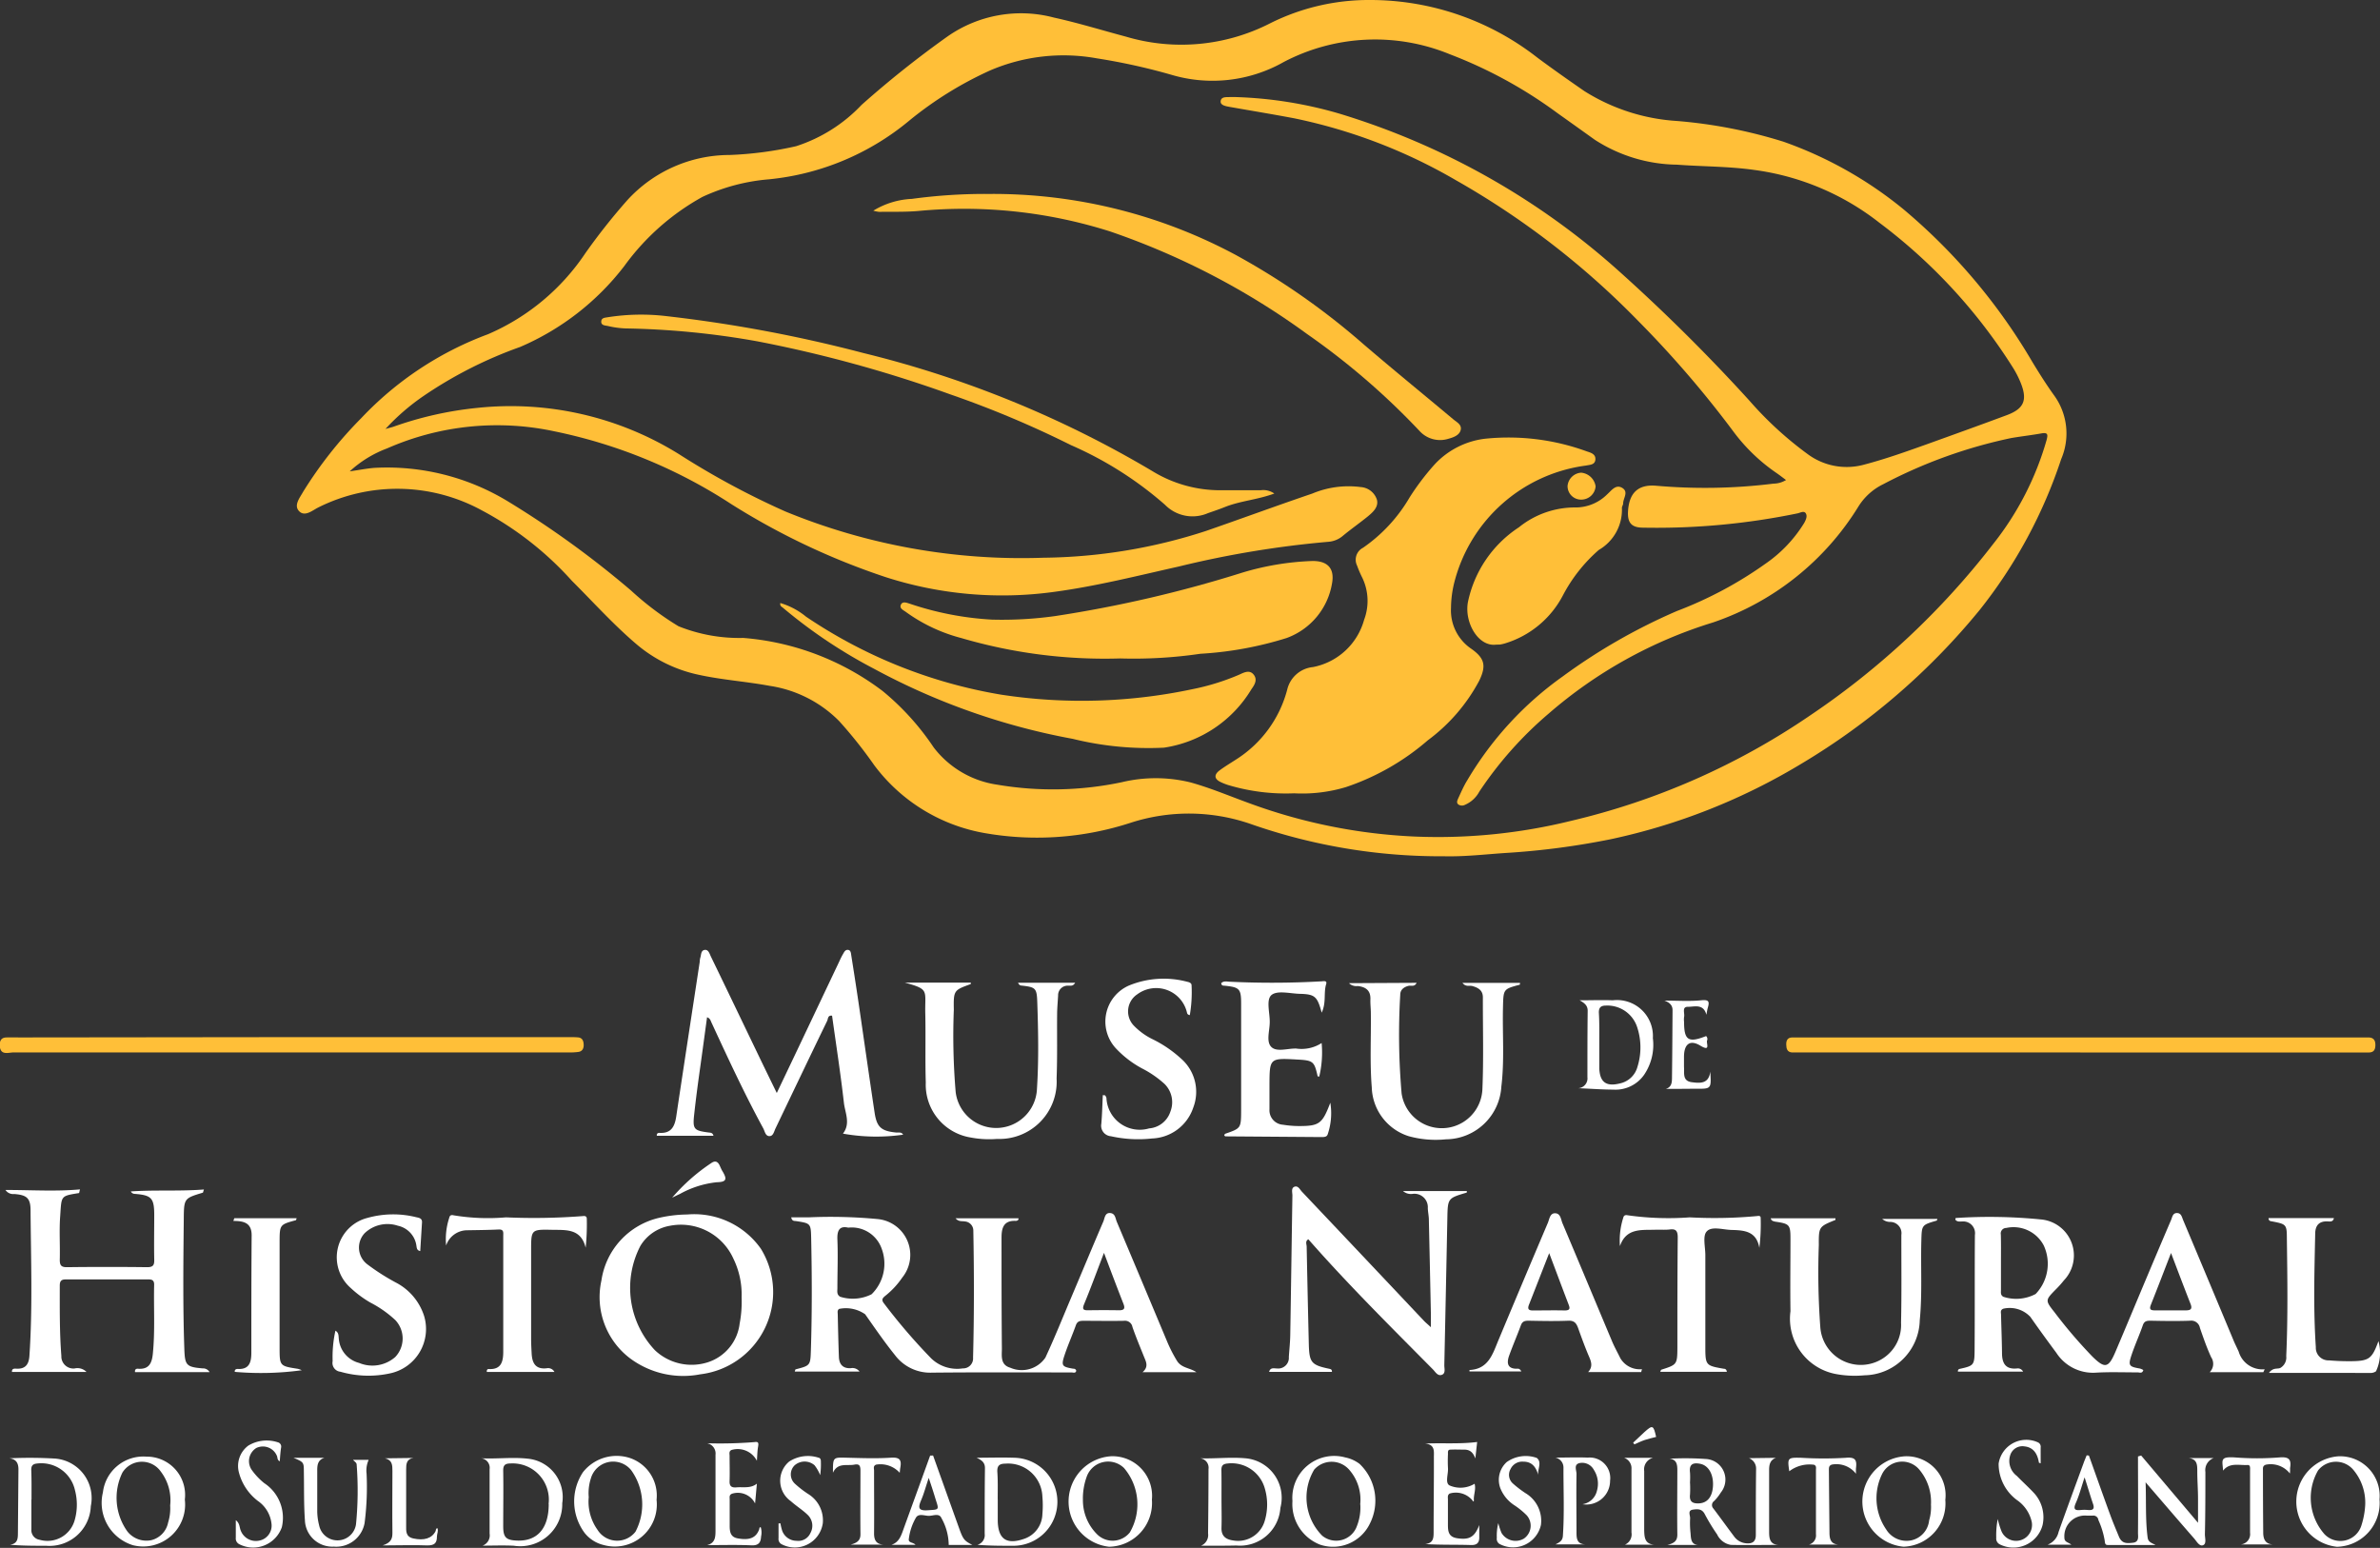 <svg xmlns="http://www.w3.org/2000/svg" width="54.069" height="35.163" viewBox="0 0 54.069 35.163">
  <rect x="0" y="0" width="54.069" height="35.163" fill="#333333" stroke="none"/>
  <g id="Grupo_392" data-name="Grupo 392" transform="translate(-130 19.991)">
    <g id="Grupo_396" data-name="Grupo 396" transform="translate(130 -19.991)">
      <g id="Grupo_395" data-name="Grupo 395" transform="translate(0 0)">
        <g id="Grupo_392-2" data-name="Grupo 392">
          <path id="Caminho_207" data-name="Caminho 207" d="M49.023,19.452a13.029,13.029,0,0,1-4.392-.736,4.289,4.289,0,0,0-2.712-.027,6.868,6.868,0,0,1-3.308.239,3.986,3.986,0,0,1-2.526-1.547,10.267,10.267,0,0,0-.795-1,2.806,2.806,0,0,0-1.577-.8c-.538-.1-1.085-.135-1.62-.253a3.206,3.206,0,0,1-1.415-.7c-.521-.444-.977-.953-1.461-1.435a7.423,7.423,0,0,0-2.047-1.6,4.009,4.009,0,0,0-3.721-.061c-.131.068-.3.214-.428.08s.018-.306.094-.444A9.4,9.4,0,0,1,24.432,9.5a7.575,7.575,0,0,1,2.88-1.907,5.073,5.073,0,0,0,2.215-1.845,14.092,14.092,0,0,1,.95-1.2A3.147,3.147,0,0,1,32.8,3.521a8.2,8.2,0,0,0,1.513-.2,3.538,3.538,0,0,0,1.486-.938A22.993,22.993,0,0,1,37.748.831,2.914,2.914,0,0,1,40.172.4C40.72.52,41.258.687,41.8.831a4.427,4.427,0,0,0,3.278-.3A5.006,5.006,0,0,1,47.357,0a6.165,6.165,0,0,1,3.8,1.313c.349.259.705.509,1.062.756a4.461,4.461,0,0,0,2.1.679,11.141,11.141,0,0,1,2.421.47,9.045,9.045,0,0,1,2.729,1.536,13.278,13.278,0,0,1,2.93,3.472c.156.256.315.51.491.754a1.474,1.474,0,0,1,.162,1.45A11.083,11.083,0,0,1,61.2,13.857a15.453,15.453,0,0,1-4.052,3.494,14.042,14.042,0,0,1-4.33,1.714,17.387,17.387,0,0,1-2.383.312C49.966,19.408,49.5,19.464,49.023,19.452ZM24.171,10.708c.219-.032.387-.065.556-.079a5.289,5.289,0,0,1,3.051.769,21.627,21.627,0,0,1,2.784,2.017,6.772,6.772,0,0,0,1.077.811,3.7,3.7,0,0,0,1.472.266A6.03,6.03,0,0,1,36.28,15.7a5.892,5.892,0,0,1,1.158,1.28,2.214,2.214,0,0,0,1.438.845,7.563,7.563,0,0,0,2.838-.056,3.308,3.308,0,0,1,1.561.006c.456.127.891.312,1.335.473a12.458,12.458,0,0,0,3.754.756,12.62,12.62,0,0,0,3.547-.355,16.185,16.185,0,0,0,5.443-2.4,17.8,17.8,0,0,0,4.153-3.891,6.787,6.787,0,0,0,1.214-2.363c.029-.113.036-.176-.114-.15-.229.041-.46.067-.689.106A11.161,11.161,0,0,0,59.009,11a1.366,1.366,0,0,0-.559.5,6.233,6.233,0,0,1-3.309,2.641,10.3,10.3,0,0,0-3.731,2.069,8.522,8.522,0,0,0-1.577,1.774.669.669,0,0,1-.327.3.146.146,0,0,1-.15-.009c-.052-.045-.017-.1,0-.143.063-.136.122-.274.2-.4a7.69,7.69,0,0,1,2.177-2.369,13.244,13.244,0,0,1,2.591-1.483A8.937,8.937,0,0,0,56.343,12.8a3.077,3.077,0,0,0,.874-.925c.036-.068.073-.148.033-.213s-.123-.014-.186,0a15.84,15.84,0,0,1-3.508.325c-.266,0-.361-.111-.344-.378.026-.41.228-.607.631-.575a12.659,12.659,0,0,0,2.673-.047.555.555,0,0,0,.285-.082c-.083-.062-.147-.112-.214-.158a4.112,4.112,0,0,1-.958-.912,23.7,23.7,0,0,0-2.183-2.541,18.585,18.585,0,0,0-4.155-3.206,12.184,12.184,0,0,0-3.661-1.4c-.485-.092-.973-.172-1.46-.258-.09-.016-.219-.036-.213-.126.008-.12.144-.093.237-.1.022,0,.045,0,.067,0a9.381,9.381,0,0,1,2.412.383,16.813,16.813,0,0,1,6.335,3.575A40.907,40.907,0,0,1,55.968,9.1a8.077,8.077,0,0,0,1.322,1.214,1.488,1.488,0,0,0,1.259.248c.5-.13.975-.3,1.454-.471.606-.218,1.213-.436,1.816-.661.384-.143.468-.337.32-.717a2.222,2.222,0,0,0-.17-.341A12.3,12.3,0,0,0,58.922,5.06a5.854,5.854,0,0,0-2.847-1.2c-.582-.082-1.167-.075-1.749-.119a3.517,3.517,0,0,1-1.868-.565c-.28-.2-.559-.4-.841-.6a10.309,10.309,0,0,0-2.458-1.345,4.466,4.466,0,0,0-3.766.176,3.284,3.284,0,0,1-2.562.29,13.959,13.959,0,0,0-1.689-.372A4.236,4.236,0,0,0,38.72,1.6a8.294,8.294,0,0,0-1.831,1.135A5.885,5.885,0,0,1,33.7,4.073a4.447,4.447,0,0,0-1.516.4,5.432,5.432,0,0,0-1.773,1.568,5.926,5.926,0,0,1-2.371,1.842,9.577,9.577,0,0,0-2.182,1.106,5.034,5.034,0,0,0-.875.756c.1-.029.146-.038.187-.053a8.075,8.075,0,0,1,1.9-.426,7.24,7.24,0,0,1,4.584,1.053,18.2,18.2,0,0,0,2.413,1.3,14.116,14.116,0,0,0,5.866,1.051,12.279,12.279,0,0,0,3.69-.608c.807-.28,1.609-.575,2.417-.85a2.13,2.13,0,0,1,1.1-.147.414.414,0,0,1,.367.288c.041.163-.087.278-.2.373-.185.151-.383.289-.568.442a.575.575,0,0,1-.345.141,22.541,22.541,0,0,0-3.389.561c-.935.209-1.865.445-2.818.574a8.643,8.643,0,0,1-3.843-.334,16.045,16.045,0,0,1-3.508-1.66A11.617,11.617,0,0,0,28.828,9.8a6.207,6.207,0,0,0-3.809.387A2.584,2.584,0,0,0,24.171,10.708Z" transform="translate(-16.226 0)" fill="#ffbf38" fill-rule="evenodd"/>
          <path id="Caminho_208" data-name="Caminho 208" d="M144.966,80.638h-6.374c-.06,0-.12,0-.18,0-.108-.01-.125-.086-.128-.177s.027-.162.134-.164.24,0,.36,0h12.5c.082,0,.166,0,.248,0,.116.008.146.082.142.187s-.048.154-.149.155h-6.554Z" transform="translate(-97.704 -56.729)" fill="#ffbf38" fill-rule="evenodd"/>
          <path id="Caminho_209" data-name="Caminho 209" d="M6.636,80.289h6.3a1.93,1.93,0,0,1,.2.006c.093.01.12.078.124.161s-.026.153-.114.168a1.269,1.269,0,0,1-.224.012q-6.3,0-12.609,0c-.121,0-.31.082-.319-.162,0-.107.035-.175.151-.178s.21,0,.315,0Z" transform="translate(0 -56.728)" fill="#ffbf38" fill-rule="evenodd"/>
        </g>
        <g id="Grupo_394" data-name="Grupo 394" transform="translate(0.125 21.577)">
          <path id="Caminho_210" data-name="Caminho 210" d="M52.034,90.743a4.3,4.3,0,0,1,.887-.785c.09-.064.151-.037.194.057.022.047.043.1.07.14.092.159.094.233-.135.237a2.2,2.2,0,0,0-.843.268C52.148,90.686,52.092,90.715,52.034,90.743Z" transform="translate(-36.889 -85.112)" fill="#fff" fill-rule="evenodd"/>
          <g id="Grupo_393" data-name="Grupo 393">
            <path id="Caminho_211" data-name="Caminho 211" d="M70.46,97.533H69.235c.148-.126.077-.242.031-.358-.089-.222-.182-.443-.26-.669a.171.171,0,0,0-.19-.141c-.308.006-.615,0-.923,0-.082,0-.139.01-.172.1-.08.225-.178.443-.254.67-.084.252-.065.274.192.318.028,0,.06.006.07.048-.014.062-.07.037-.107.037-1.058,0-2.117-.006-3.175.005a1,1,0,0,1-.837-.4c-.242-.3-.456-.613-.676-.926a.764.764,0,0,0-.592-.122c-.046.032-.032.08-.031.122.007.322.014.645.026.968.007.167.087.265.269.257a.2.2,0,0,1,.2.076H61.334c.009-.026.012-.048.02-.05.336-.087.336-.087.347-.446.027-.848.024-1.7.006-2.544-.007-.328-.018-.327-.341-.378-.039-.006-.094.008-.112-.085.135,0,.264,0,.393,0a11.337,11.337,0,0,1,1.572.039.818.818,0,0,1,.559,1.327,1.874,1.874,0,0,1-.381.412c-.064.052-.106.092-.033.18a13.247,13.247,0,0,0,1.069,1.245.848.848,0,0,0,.72.228.225.225,0,0,0,.232-.244c.025-.961.024-1.922.006-2.882a.208.208,0,0,0-.193-.212c-.063-.013-.137.013-.211-.072h1.429c.009.039-.026.06-.064.059-.273-.011-.32.162-.32.38,0,.841,0,1.681.008,2.522,0,.16-.04.367.188.433a.651.651,0,0,0,.8-.228c.205-.44.386-.891.575-1.338.248-.585.491-1.171.742-1.755.032-.075.034-.2.153-.192s.12.121.153.2q.58,1.373,1.155,2.748a3.211,3.211,0,0,0,.206.4C70.115,97.442,70.308,97.429,70.46,97.533ZM62.55,94.249c-.192-.044-.256.052-.247.27.015.366,0,.734,0,1.1,0,.071-.021.151.064.2a.949.949,0,0,0,.713-.057.973.973,0,0,0,.229-1.035A.721.721,0,0,0,62.55,94.249Zm5.809.573c-.162.422-.3.8-.452,1.167-.049.121-.012.139.1.137q.347-.006.694,0c.121,0,.141-.042.1-.148C68.657,95.613,68.52,95.246,68.359,94.821Z" transform="translate(-43.404 -87.937)" fill="#fff" fill-rule="evenodd"/>
            <path id="Caminho_212" data-name="Caminho 212" d="M158.37,97.527h-1.218a.267.267,0,0,0,.033-.338c-.1-.217-.178-.443-.256-.668a.2.2,0,0,0-.224-.163c-.3.011-.6.006-.9,0-.08,0-.139.007-.172.1-.078.225-.178.443-.254.669-.085.251-.065.274.188.318a.311.311,0,0,1,.076.034c-.024.087-.087.052-.13.053-.315,0-.631-.012-.945.006a.992.992,0,0,1-.9-.449c-.2-.27-.4-.544-.592-.819a.645.645,0,0,0-.613-.185c-.073.029-.054.083-.052.131.006.292.019.584.022.877,0,.235.083.377.345.349a.135.135,0,0,1,.134.072h-1.48a.05.05,0,0,1,.042-.062c.313-.07.333-.082.336-.408.007-.878,0-1.756.007-2.633a.267.267,0,0,0-.277-.308c-.057,0-.122.017-.167-.04,0-.013.006-.038.009-.038a11.8,11.8,0,0,1,1.93.032.821.821,0,0,1,.525,1.387,2.249,2.249,0,0,1-.179.2c-.244.249-.247.251-.034.52a10.962,10.962,0,0,0,.861,1.007c.286.282.367.263.525-.107.246-.578.486-1.157.73-1.736q.265-.63.534-1.259c.028-.064.035-.157.133-.157s.112.091.139.156q.569,1.353,1.134,2.707c.04.1.087.19.13.286a.561.561,0,0,0,.59.4Zm-5.961-2.5c0,.21,0,.42,0,.631,0,.057-.015.117.055.157a.943.943,0,0,0,.733-.064.992.992,0,0,0,.185-1.1.774.774,0,0,0-.853-.4.125.125,0,0,0-.123.149C152.412,94.6,152.409,94.814,152.409,95.024Zm3.863-.206c-.166.429-.308.8-.457,1.174-.045.112,0,.129.1.128.232,0,.462,0,.694,0,.112,0,.151-.033.107-.146C156.572,95.61,156.434,95.245,156.272,94.818Z" transform="translate(-107.076 -87.932)" fill="#fff" fill-rule="evenodd"/>
            <path id="Caminho_213" data-name="Caminho 213" d="M51.986,75.059c-.051.374-.1.742-.152,1.111s-.1.727-.14,1.093c-.038.34-.009.371.326.414.042.006.092,0,.112.075H50.846c-.012-.048.025-.069.061-.066.266.015.345-.146.379-.373.175-1.17.355-2.339.533-3.508a.505.505,0,0,1,.011-.089c.025-.068.011-.172.1-.186s.113.089.143.15c.372.767.739,1.534,1.108,2.3.122.254.246.508.389.8.194-.407.373-.781.551-1.157l.854-1.8c.032-.068.062-.136.1-.2.025-.043.049-.1.113-.094s.067.077.074.125q.085.532.164,1.065c.123.837.241,1.675.367,2.512.05.328.152.413.487.447.055.006.122-.019.16.049a4.281,4.281,0,0,1-1.367-.024c.179-.229.048-.473.022-.7-.075-.661-.177-1.319-.269-1.979-.1-.014-.09.073-.11.115-.395.814-.784,1.63-1.175,2.446-.032.066-.049.166-.126.174-.1.01-.114-.1-.15-.172-.426-.782-.8-1.589-1.175-2.4C52.067,75.142,52.062,75.087,51.986,75.059Z" transform="translate(-36.048 -73.527)" fill="#fff" fill-rule="evenodd"/>
            <path id="Caminho_214" data-name="Caminho 214" d="M5.062,96.223H3.369c-.01-.063.027-.08.064-.077.247.019.318-.118.34-.338.053-.525.017-1.049.03-1.574,0-.089-.04-.117-.123-.117q-.946,0-1.891,0c-.1,0-.129.044-.13.137,0,.532-.006,1.065.036,1.6a.274.274,0,0,0,.3.286.287.287,0,0,1,.271.079H.573c-.006-.085.06-.076.107-.074.2.008.276-.1.289-.289.075-1.1.034-2.206.026-3.308,0-.283-.091-.349-.37-.371a.213.213,0,0,1-.2-.092c.594,0,1.138.037,1.693-.013-.015.058-.017.082-.023.083-.426.069-.394.059-.427.528-.024.329,0,.661-.009.99,0,.125.034.168.165.166q.912-.011,1.823,0c.137,0,.161-.052.158-.172-.007-.337,0-.675,0-1.012,0-.391-.065-.452-.45-.482a.1.1,0,0,1-.082-.055c.548-.038,1.1,0,1.661-.044-.02.06-.021.071-.024.072-.422.128-.43.128-.434.59-.01.99-.022,1.981.013,2.971.013.361.047.4.416.431A.17.17,0,0,1,5.062,96.223Z" transform="translate(-0.426 -86.629)" fill="#fff" fill-rule="evenodd"/>
            <path id="Caminho_215" data-name="Caminho 215" d="M99.679,96.05H98.252c.026-.109.117-.078.179-.078a.243.243,0,0,0,.269-.263c.011-.164.029-.328.032-.493.018-1.058.032-2.115.049-3.173,0-.071-.034-.17.048-.2s.123.066.171.116q1.385,1.463,2.766,2.927c.039.042.084.077.161.149,0-.127,0-.212,0-.3q-.022-1.068-.046-2.138c0-.089-.021-.178-.024-.268a.305.305,0,0,0-.348-.323.275.275,0,0,1-.215-.064h1.45c0,.023,0,.035-.008.036-.427.127-.426.127-.435.59q-.033,1.665-.069,3.331c0,.077.035.186-.058.218s-.144-.066-.2-.123c-.96-.97-1.929-1.929-2.831-2.957-.075.044-.04.11-.038.163q.022,1.114.049,2.227c.011.413.06.467.467.553C99.649,95.987,99.682,95.992,99.679,96.05Z" transform="translate(-69.545 -86.461)" fill="#fff" fill-rule="evenodd"/>
            <path id="Caminho_216" data-name="Caminho 216" d="M48.436,94.017a1.852,1.852,0,0,1,1.672.779,1.88,1.88,0,0,1-1.38,2.852,2.021,2.021,0,0,1-1.6-.369,1.744,1.744,0,0,1-.643-1.762,1.715,1.715,0,0,1,1.324-1.427A2.969,2.969,0,0,1,48.436,94.017ZM49.67,95.9a1.857,1.857,0,0,0-.186-.878,1.306,1.306,0,0,0-1.445-.748.975.975,0,0,0-.668.455A2.066,2.066,0,0,0,47.7,97.1a1.212,1.212,0,0,0,1.19.278,1.054,1.054,0,0,0,.735-.88A2.646,2.646,0,0,0,49.67,95.9Z" transform="translate(-32.947 -88.004)" fill="#fff" fill-rule="evenodd"/>
            <path id="Caminho_217" data-name="Caminho 217" d="M105.965,76.076c-.048.1-.127.054-.185.069-.106.027-.186.088-.187.2a15.418,15.418,0,0,0,.031,2.246.923.923,0,0,0,1.835-.092c.03-.7.009-1.4.011-2.093,0-.16-.105-.218-.236-.256-.067-.02-.15.027-.228-.073h1.307c0,.017,0,.041-.007.042-.374.1-.369.1-.379.512-.015.6.036,1.2-.037,1.8a1.271,1.271,0,0,1-1.259,1.2,2.3,2.3,0,0,1-.846-.071,1.2,1.2,0,0,1-.839-1.109c-.046-.562-.014-1.125-.021-1.687,0-.105-.014-.21-.01-.315.007-.2-.107-.28-.288-.3a.244.244,0,0,1-.2-.065Z" transform="translate(-73.907 -75.326)" fill="#fff" fill-rule="evenodd"/>
            <path id="Caminho_218" data-name="Caminho 218" d="M73.915,76.078c-.049.087-.109.063-.157.067a.217.217,0,0,0-.231.223c-.007.134-.02.269-.022.4-.005.5.007.992-.012,1.486a1.3,1.3,0,0,1-1.352,1.372,2.235,2.235,0,0,1-.605-.033,1.214,1.214,0,0,1-1.015-1.247c-.016-.518,0-1.036-.011-1.554-.015-.543.108-.561-.467-.717h1.5a.125.125,0,0,1,0,.033c-.384.14-.393.14-.385.583A15.17,15.17,0,0,0,71.2,78.56a.927.927,0,0,0,1.847-.077c.042-.653.029-1.306.007-1.959-.011-.326-.035-.345-.363-.382-.026,0-.052-.017-.075-.064Z" transform="translate(-49.614 -75.33)" fill="#fff" fill-rule="evenodd"/>
            <path id="Caminho_219" data-name="Caminho 219" d="M137.082,94.3h1.471c0,.023,0,.036,0,.037-.374.153-.381.153-.378.573a17,17,0,0,0,.034,1.866.923.923,0,0,0,1.442.694.9.9,0,0,0,.392-.792c.015-.668.006-1.336.007-2a.256.256,0,0,0-.264-.295.273.273,0,0,1-.171-.068h1.254c-.006.014-.009.037-.017.038-.344.1-.338.1-.348.467-.016.6.023,1.2-.036,1.8a1.278,1.278,0,0,1-1.256,1.247,2.328,2.328,0,0,1-.65-.029,1.278,1.278,0,0,1-1.031-1.426c-.008-.548,0-1.1,0-1.644,0-.324-.021-.344-.352-.392C137.144,94.364,137.1,94.366,137.082,94.3Z" transform="translate(-96.98 -88.201)" fill="#fff" fill-rule="evenodd"/>
            <path id="Caminho_220" data-name="Caminho 220" d="M96.829,76.666c-.1-.371-.153-.419-.5-.428-.217-.006-.5-.081-.635.023s-.041.407-.045.621c0,.192-.087.441.036.563s.371.031.564.036a.839.839,0,0,0,.579-.125,2.352,2.352,0,0,1-.054.761c-.013,0-.037,0-.038-.011-.075-.333-.1-.356-.462-.375-.629-.035-.629-.035-.631.589,0,.18,0,.36,0,.541a.329.329,0,0,0,.308.351,2.355,2.355,0,0,0,.357.03c.465,0,.535-.048.717-.53a1.479,1.479,0,0,1-.061.722c-.023.064-.1.058-.16.058l-2.16-.016c-.01,0-.02-.013-.029-.021.007-.014.011-.033.02-.037.359-.125.362-.124.364-.526q0-1.215,0-2.431c0-.34-.036-.373-.382-.408-.029,0-.062,0-.071-.056.057-.062.142-.033.216-.033a20.02,20.02,0,0,0,2.069-.01c.058-.006.124-.014.1.063C96.869,76.215,96.938,76.435,96.829,76.666Z" transform="translate(-66.928 -75.238)" fill="#fff" fill-rule="evenodd"/>
            <path id="Caminho_221" data-name="Caminho 221" d="M117.661,97.533h-1.205c.11-.119.072-.232.019-.353-.091-.212-.17-.43-.248-.648-.04-.11-.089-.171-.223-.165-.3.012-.6.006-.9,0-.082,0-.141.011-.175.1-.085.232-.183.457-.267.69-.066.183-.034.313.2.3.026,0,.053.018.076.062H113.76c0-.018,0-.032,0-.032.435-.021.527-.367.659-.681q.557-1.333,1.121-2.661c.036-.085.046-.217.161-.219.132,0,.135.143.173.231.378.893.751,1.789,1.127,2.683.055.13.125.254.187.381a.512.512,0,0,0,.49.247Zm-2.091-2.7c-.164.418-.309.791-.456,1.164-.036.09-.026.139.088.137.239,0,.479-.006.718,0,.139,0,.122-.058.086-.15C115.863,95.612,115.726,95.242,115.569,94.828Z" transform="translate(-80.501 -87.941)" fill="#fff" fill-rule="evenodd"/>
            <path id="Caminho_222" data-name="Caminho 222" d="M85.337,78.428a.23.23,0,0,1,.029.057.757.757,0,0,0,.97.693.553.553,0,0,0,.483-.381.584.584,0,0,0-.13-.626,2.331,2.331,0,0,0-.516-.356,2.309,2.309,0,0,1-.571-.433.894.894,0,0,1,.277-1.45,2.078,2.078,0,0,1,1.321-.085c.042.008.1.027.1.079a3.075,3.075,0,0,1-.04.679c-.063-.012-.06-.046-.068-.073a.719.719,0,0,0-1.125-.4.465.465,0,0,0-.083.707,1.526,1.526,0,0,0,.434.315,2.751,2.751,0,0,1,.647.442,1,1,0,0,1,.273,1.111,1.026,1.026,0,0,1-.934.7,2.86,2.86,0,0,1-.938-.051.24.24,0,0,1-.216-.284c.019-.215.023-.433.034-.65Z" transform="translate(-60.355 -75.121)" fill="#fff" fill-rule="evenodd"/>
            <path id="Caminho_223" data-name="Caminho 223" d="M25.81,96.654c.08.045.069.119.077.183a.616.616,0,0,0,.461.549.787.787,0,0,0,.821-.134.61.61,0,0,0,.006-.835,2.515,2.515,0,0,0-.567-.4,2.435,2.435,0,0,1-.45-.333.924.924,0,0,1,.378-1.592,2.165,2.165,0,0,1,1.111-.016c.07.014.136.028.13.12-.013.215-.027.431-.04.649-.075-.015-.077-.064-.085-.107a.539.539,0,0,0-.424-.469.751.751,0,0,0-.752.168.477.477,0,0,0,.067.715,4.991,4.991,0,0,0,.642.409,1.3,1.3,0,0,1,.644.772,1.03,1.03,0,0,1-.772,1.289,2.3,2.3,0,0,1-1.134-.036.2.2,0,0,1-.176-.24A2.746,2.746,0,0,1,25.81,96.654Z" transform="translate(-18.315 -88.001)" fill="#fff" fill-rule="evenodd"/>
            <path id="Caminho_224" data-name="Caminho 224" d="M36.974,97.629H35.438c-.006-.038.009-.068.042-.066.286.016.33-.169.331-.391q0-1.317,0-2.634c0-.074.018-.151-.106-.145-.247.012-.5.013-.742.018a.507.507,0,0,0-.45.346,1.547,1.547,0,0,1,.072-.633c.013-.06.052-.065.1-.053a4.774,4.774,0,0,0,1.187.046,14.485,14.485,0,0,0,1.752-.029c.061-.007.085.015.085.068a5.127,5.127,0,0,1-.026.651c-.107-.443-.453-.4-.766-.407-.473-.01-.473-.006-.473.471q0,1,0,2c0,.112.006.224.012.337.011.214.083.365.339.338A.163.163,0,0,1,36.974,97.629Z" transform="translate(-24.503 -88.039)" fill="#fff" fill-rule="evenodd"/>
            <path id="Caminho_225" data-name="Caminho 225" d="M125.385,94.772a1.686,1.686,0,0,1,.075-.643c.011-.053.046-.069.1-.057a6.6,6.6,0,0,0,1.411.047,10.517,10.517,0,0,0,1.527-.029c.04-.006.083-.01.084.04a4.452,4.452,0,0,1-.03.683c-.066-.389-.356-.4-.634-.408-.192-.005-.446-.09-.559.031-.1.1-.034.354-.034.54,0,.7,0,1.4,0,2.093,0,.415.015.419.422.49.028,0,.058.011.067.069H126.3c.013-.026.016-.046.026-.048.354-.114.362-.117.364-.505,0-.833,0-1.665.008-2.5,0-.152-.045-.2-.188-.18-.112.012-.225,0-.337.006C125.858,94.408,125.525,94.365,125.385,94.772Z" transform="translate(-88.708 -88.041)" fill="#fff" fill-rule="evenodd"/>
            <path id="Caminho_226" data-name="Caminho 226" d="M175.633,97.812c.1-.131.193-.079.262-.114a.274.274,0,0,0,.131-.266c.04-.893.026-1.785.014-2.678,0-.322-.017-.321-.357-.387a.062.062,0,0,1-.058-.071h1.484c-.019.093-.093.077-.145.075-.192-.008-.276.092-.28.271-.018.862-.044,1.723.014,2.586a.286.286,0,0,0,.3.3c.149.013.3.019.449.019.461,0,.522-.042.674-.456a1,1,0,0,1-.055.684.207.207,0,0,1-.123.039C177.186,97.812,176.43,97.812,175.633,97.812Z" transform="translate(-124.212 -88.201)" fill="#fff" fill-rule="evenodd"/>
            <path id="Caminho_227" data-name="Caminho 227" d="M159.441,112.675c.161.448.319.9.482,1.342.061.168.131.333.2.5s.188.153.319.139c.148-.018.113-.145.114-.23.006-.577,0-1.154,0-1.73l.072-.021,1.292,1.528c0-.224,0-.383,0-.541,0-.21-.017-.419-.017-.629,0-.143,0-.274-.189-.3h.56a.292.292,0,0,0-.187.314c0,.473,0,.945-.011,1.417,0,.087.042.218-.044.249s-.149-.1-.21-.165c-.355-.406-.705-.815-1.093-1.265.016.444-.007.85.046,1.254.014.112.1.124.18.171H159.9c-.071,0-.092,0-.1-.1a1.882,1.882,0,0,0-.144-.468.113.113,0,0,0-.128-.1c-.045,0-.09,0-.135,0a.468.468,0,0,0-.509.5c0,.106.085.1.159.161H158.5a.4.4,0,0,0,.252-.29c.187-.527.381-1.052.573-1.578.02-.055.044-.109.065-.163Zm-.1.5c-.077.236-.124.416-.2.584-.063.147-.007.166.119.153a.789.789,0,0,1,.156,0c.125.012.16-.029.114-.152C159.471,113.586,159.419,113.407,159.344,113.174Z" transform="translate(-112.11 -101.186)" fill="#fff" fill-rule="evenodd"/>
            <path id="Caminho_228" data-name="Caminho 228" d="M18.084,94.3H19.5c-.009.022-.012.044-.02.046-.365.1-.367.1-.368.5,0,.8,0,1.6,0,2.405,0,.408.007.408.415.471a.514.514,0,0,1,.089.032,6.853,6.853,0,0,1-1.522.037c-.008-.053.034-.068.067-.066.264.015.308-.155.309-.362,0-.892,0-1.784.007-2.675,0-.283-.179-.326-.415-.325C18.068,94.341,18.076,94.32,18.084,94.3Z" transform="translate(-12.885 -88.203)" fill="#fff" fill-rule="evenodd"/>
            <path id="Caminho_229" data-name="Caminho 229" d="M131.551,112.854c-.135.053-.153.16-.153.278,0,.465,0,.931,0,1.4,0,.154.017.3.231.3-.367,0-.732.008-1.1,0a.423.423,0,0,1-.312-.237,4.513,4.513,0,0,1-.28-.46c-.063-.125-.163-.119-.265-.105-.135.017-.064.129-.069.2a2.116,2.116,0,0,0,.01.336c.01.128.008.272.2.268h-.73c.179-.042.231-.11.23-.24-.007-.488,0-.976,0-1.464,0-.13-.019-.24-.179-.256a6.569,6.569,0,0,1,.819.006.468.468,0,0,1,.347.763,1.037,1.037,0,0,1-.152.193.112.112,0,0,0-.016.17c.158.209.311.422.469.632a.374.374,0,0,0,.261.156c.146.018.234-.028.234-.186,0-.5,0-1.006.006-1.509a.25.25,0,0,0-.163-.237Zm-1.95.564a2.5,2.5,0,0,1,0,.27c-.019.168.065.209.211.2.178-.011.29-.141.309-.372.022-.271-.091-.484-.283-.525-.161-.034-.264,0-.237.2A1.739,1.739,0,0,1,129.6,113.418Z" transform="translate(-91.332 -101.313)" fill="#fff" fill-rule="evenodd"/>
            <path id="Caminho_230" data-name="Caminho 230" d="M.725,112.857a9.8,9.8,0,0,1,1.04.006.9.9,0,0,1,.81,1.081.939.939,0,0,1-1.012.9c-.27,0-.54,0-.824-.023.18-.026.179-.149.18-.271q.006-.721.012-1.441C.931,112.978.889,112.876.725,112.857Zm.5.938h0c0,.224,0,.449,0,.674a.221.221,0,0,0,.188.239.642.642,0,0,0,.794-.44,1.286,1.286,0,0,0,.008-.687.782.782,0,0,0-.849-.607c-.1.008-.146.041-.144.147C1.231,113.346,1.228,113.57,1.228,113.795Z" transform="translate(-0.637 -101.305)" fill="#fff" fill-rule="evenodd"/>
            <path id="Caminho_231" data-name="Caminho 231" d="M92.882,114.856a.262.262,0,0,0,.159-.281q.009-.73.01-1.46a.214.214,0,0,0-.211-.245c.358.013.7-.03,1.044,0a.9.9,0,0,1,.8,1.126.92.92,0,0,1-1,.856C93.419,114.859,93.15,114.856,92.882,114.856Zm.464-1.063h0c0,.217.007.434,0,.651-.007.191.093.269.265.293a.631.631,0,0,0,.722-.462,1.283,1.283,0,0,0,0-.709.784.784,0,0,0-.851-.577c-.108.01-.14.053-.138.154C93.348,113.359,93.346,113.576,93.346,113.794Z" transform="translate(-65.721 -101.319)" fill="#fff" fill-rule="evenodd"/>
            <path id="Caminho_232" data-name="Caminho 232" d="M37.277,114.857a.249.249,0,0,0,.16-.275c0-.488,0-.975,0-1.462a.217.217,0,0,0-.2-.248c.362.019.711-.03,1.063.009a.877.877,0,0,1,.787,1.013.954.954,0,0,1-1.1.965C37.751,114.847,37.514,114.857,37.277,114.857Zm1.5-.946a.823.823,0,0,0-.864-.921c-.124,0-.17.039-.167.168.007.419,0,.839,0,1.258,0,.254.063.316.315.326C38.525,114.759,38.781,114.461,38.78,113.91Z" transform="translate(-26.439 -101.321)" fill="#fff" fill-rule="evenodd"/>
            <path id="Caminho_233" data-name="Caminho 233" d="M122.188,79.425a.223.223,0,0,0,.207-.251c0-.5,0-1.006.006-1.508,0-.115-.066-.173-.183-.238.272,0,.514-.009.753,0a.817.817,0,0,1,.911.86,1.21,1.21,0,0,1-.2.834.792.792,0,0,1-.7.335C122.74,79.457,122.5,79.438,122.188,79.425Zm.477-1.045h0v.538c0,.022,0,.045,0,.067.017.308.16.407.467.332a.526.526,0,0,0,.4-.378,1.468,1.468,0,0,0-.015-.925.712.712,0,0,0-.7-.466c-.111,0-.164.04-.162.158C122.669,77.931,122.665,78.155,122.665,78.38Z" transform="translate(-86.457 -76.281)" fill="#fff" fill-rule="evenodd"/>
            <path id="Caminho_234" data-name="Caminho 234" d="M84.619,113.72a.994.994,0,0,1-.971,1.069,1.032,1.032,0,0,1,.044-2.056A.9.9,0,0,1,84.619,113.72Zm-1.567-.019a1.09,1.09,0,0,0,.331.814.5.5,0,0,0,.735-.052A1.271,1.271,0,0,0,83.985,113a.517.517,0,0,0-.848.2A1.459,1.459,0,0,0,83.051,113.7Z" transform="translate(-58.575 -101.228)" fill="#fff" fill-rule="evenodd"/>
            <path id="Caminho_235" data-name="Caminho 235" d="M146.063,113.73a.982.982,0,0,1-.949,1.063,1.03,1.03,0,0,1,.036-2.054A.886.886,0,0,1,146.063,113.73Zm-.326.106a1.139,1.139,0,0,0-.259-.787.509.509,0,0,0-.859.109,1.249,1.249,0,0,0,.1,1.242.542.542,0,0,0,.565.25.518.518,0,0,0,.411-.453A1.068,1.068,0,0,0,145.737,113.836Z" transform="translate(-101.994 -101.233)" fill="#fff" fill-rule="evenodd"/>
            <path id="Caminho_236" data-name="Caminho 236" d="M179.659,113.716a.994.994,0,0,1-.966,1.076,1.032,1.032,0,0,1,.038-2.056A.9.9,0,0,1,179.659,113.716Zm-.325.124a1.157,1.157,0,0,0-.281-.809.517.517,0,0,0-.79.026,1.248,1.248,0,0,0,.15,1.453.5.5,0,0,0,.837-.211A1.814,1.814,0,0,0,179.334,113.841Z" transform="translate(-125.726 -101.23)" fill="#fff" fill-rule="evenodd"/>
            <path id="Caminho_237" data-name="Caminho 237" d="M46.319,113.711a.955.955,0,0,1-1.206,1.027.785.785,0,0,1-.427-.272,1.2,1.2,0,0,1-.039-1.382.974.974,0,0,1,1.069-.321A.9.9,0,0,1,46.319,113.711Zm-1.541-.06a1.1,1.1,0,0,0,.2.743.526.526,0,0,0,.862.042,1.33,1.33,0,0,0-.1-1.4.527.527,0,0,0-.914.191A1.079,1.079,0,0,0,44.778,113.651Z" transform="translate(-31.528 -101.217)" fill="#fff" fill-rule="evenodd"/>
            <path id="Caminho_238" data-name="Caminho 238" d="M100.058,113.76a.951.951,0,0,1,1.2-.991.8.8,0,0,1,.324.146,1.152,1.152,0,0,1,.236,1.355.928.928,0,0,1-1.134.48A.988.988,0,0,1,100.058,113.76Zm1.539.078a1.026,1.026,0,0,0-.235-.772.53.53,0,0,0-.81-.02,1.233,1.233,0,0,0,.181,1.5.5.5,0,0,0,.791-.222A1.145,1.145,0,0,0,101.6,113.839Z" transform="translate(-70.821 -101.237)" fill="#fff" fill-rule="evenodd"/>
            <path id="Caminho_239" data-name="Caminho 239" d="M9.785,113.722a.952.952,0,0,1-1.179,1.036,1.006,1.006,0,0,1-.682-1.2.924.924,0,0,1,.989-.812A.87.87,0,0,1,9.785,113.722Zm-.333.133a1.074,1.074,0,0,0-.211-.767.523.523,0,0,0-.874.02,1.309,1.309,0,0,0,.112,1.336.551.551,0,0,0,.542.2.515.515,0,0,0,.384-.4A1.077,1.077,0,0,0,9.452,113.855Z" transform="translate(-5.711 -101.232)" fill="#fff" fill-rule="evenodd"/>
            <path id="Caminho_240" data-name="Caminho 240" d="M75.6,112.839c.284,0,.569-.009.853,0a1,1,0,1,1-.034,2c-.262,0-.524,0-.8-.022a.229.229,0,0,0,.165-.251c0-.494,0-.989.006-1.484C75.794,112.946,75.713,112.891,75.6,112.839Zm.481.94h0c0,.165,0,.33,0,.494.008.415.2.548.6.408a.608.608,0,0,0,.414-.559,2.23,2.23,0,0,0,0-.4.778.778,0,0,0-.838-.749c-.132,0-.191.042-.186.181C76.086,113.359,76.08,113.569,76.08,113.778Z" transform="translate(-53.539 -101.3)" fill="#fff" fill-rule="evenodd"/>
            <path id="Caminho_241" data-name="Caminho 241" d="M110.325,111.666c.406-.018.784.015,1.183-.036-.014.13-.028.252-.041.374-.043-.112-.1-.193-.232-.2-.112,0-.225-.006-.337,0-.063,0-.053.062-.053.1a3.043,3.043,0,0,0,0,.315c.012.138-.074.346.04.4a.62.62,0,0,0,.565-.04c.037.136-.031.263-.015.389l-.028.015c0-.006,0-.014,0-.019a.489.489,0,0,0-.522-.163c-.058.035-.04.092-.041.141,0,.173,0,.344,0,.517s-.009.325.212.358c.268.04.394-.021.5-.3,0,.125,0,.193,0,.261.006.141-.05.2-.2.193-.337-.011-.674,0-1.028-.022.191-.02.191-.147.191-.278,0-.562.008-1.125.006-1.687C110.523,111.854,110.561,111.688,110.325,111.666Z" transform="translate(-78.075 -100.449)" fill="#fff" fill-rule="evenodd"/>
            <path id="Caminho_242" data-name="Caminho 242" d="M22.726,112.856h.7c-.155.049-.163.171-.162.3,0,.308,0,.615,0,.923a1.334,1.334,0,0,0,.043.31.425.425,0,0,0,.838-.026,7.767,7.767,0,0,0,.015-1.348c0-.055-.048-.07-.083-.114h.356a.586.586,0,0,0-.048.315,6.411,6.411,0,0,1-.045,1.12.654.654,0,0,1-.7.537.622.622,0,0,1-.656-.6c-.026-.366-.017-.734-.024-1.1C22.96,112.957,22.957,112.953,22.726,112.856Z" transform="translate(-16.182 -101.315)" fill="#fff" fill-rule="evenodd"/>
            <path id="Caminho_243" data-name="Caminho 243" d="M54.752,113.972c.179-.047.187-.181.188-.318,0-.578,0-1.157,0-1.734a.237.237,0,0,0-.19-.262,9.77,9.77,0,0,0,1.072-.026c.09-.014.1.015.086.1-.018.1-.019.208-.028.324a.49.49,0,0,0-.578-.245c-.064.033-.041.09-.042.137,0,.188.006.376,0,.564-.006.122.043.158.157.148.154-.014.317.031.463-.084-.014.153-.026.294-.041.449a.439.439,0,0,0-.524-.221c-.07.029-.052.083-.053.131,0,.2,0,.391,0,.585,0,.144.012.272.191.3.261.047.409-.015.479-.206.007-.019,0-.048.035-.05a.412.412,0,0,1,.008.213c-.006.138-.059.208-.222.2C55.42,113.962,55.086,113.972,54.752,113.972Z" transform="translate(-38.81 -100.448)" fill="#fff" fill-rule="evenodd"/>
            <path id="Caminho_244" data-name="Caminho 244" d="M155.545,111.971c-.027-.01-.039-.012-.04-.016-.031-.193-.117-.346-.327-.369a.291.291,0,0,0-.314.171.423.423,0,0,0,.14.5c.13.135.27.259.4.4a.815.815,0,0,1,.185.714.686.686,0,0,1-.978.438.148.148,0,0,1-.075-.148,1.883,1.883,0,0,1,.034-.425,1.837,1.837,0,0,0,.089.288.362.362,0,0,0,.682-.228.815.815,0,0,0-.314-.476,1.021,1.021,0,0,1-.437-.842.635.635,0,0,1,.9-.48.108.108,0,0,1,.055.111C155.544,111.727,155.545,111.846,155.545,111.971Z" transform="translate(-109.31 -100.305)" fill="#fff" fill-rule="evenodd"/>
            <path id="Caminho_245" data-name="Caminho 245" d="M19.242,112c-.064-.032-.047-.085-.065-.123a.345.345,0,0,0-.467-.18.351.351,0,0,0-.111.49,1.5,1.5,0,0,0,.29.309.941.941,0,0,1,.4,1,.69.69,0,0,1-.969.386.144.144,0,0,1-.077-.145c0-.125,0-.25,0-.4.094.074.081.163.111.233a.368.368,0,0,0,.438.228.345.345,0,0,0,.263-.37.723.723,0,0,0-.307-.525,1.193,1.193,0,0,1-.437-.66.576.576,0,0,1,.217-.6.81.81,0,0,1,.669-.075.1.1,0,0,1,.075.12C19.256,111.789,19.25,111.891,19.242,112Z" transform="translate(-13.011 -100.38)" fill="#fff" fill-rule="evenodd"/>
            <path id="Caminho_246" data-name="Caminho 246" d="M69.965,112.679c.2.559.4,1.119.6,1.676.085.234.115.263.292.355h-.537a1.27,1.27,0,0,0-.167-.613c-.05-.116-.19-.047-.287-.048s-.231-.062-.292.043a1.276,1.276,0,0,0-.161.486c-.011.09.1.067.153.13h-.549c.181-.06.225-.217.281-.372.2-.553.4-1.1.6-1.656Zm-.1.511c-.065.192-.106.349-.17.5-.074.171-.07.249.153.232.254-.018.256,0,.175-.247C69.978,113.524,69.93,113.377,69.867,113.19Z" transform="translate(-48.892 -101.19)" fill="#fff" fill-rule="evenodd"/>
            <path id="Caminho_247" data-name="Caminho 247" d="M120.405,112.831c.247,0,.493-.01.74,0a.466.466,0,0,1,.505.525.539.539,0,0,1-.626.534.4.4,0,0,0,.328-.308.576.576,0,0,0-.071-.473.3.3,0,0,0-.323-.154c-.141.032-.07.163-.071.247-.007.435,0,.87,0,1.3,0,.149-.006.3.215.3h-.693c.1-.047.162-.087.169-.195.035-.517.011-1.034.013-1.551A.228.228,0,0,0,120.405,112.831Z" transform="translate(-85.197 -101.295)" fill="#fff" fill-rule="evenodd"/>
            <path id="Caminho_248" data-name="Caminho 248" d="M128.889,79.442c.125-.041.136-.141.137-.237.007-.518.009-1.035.013-1.552,0-.108-.063-.173-.184-.217.3,0,.57.02.835-.007.169-.017.193.024.151.166-.014.049-.021.1-.033.163-.067-.259-.274-.179-.42-.181s-.066.15-.087.232a.461.461,0,0,0,0,.112c0,.419.1.479.5.321a.09.09,0,0,1,.023.1c-.025.063.09.264-.154.117s-.37-.026-.371.254c0,.075,0,.15,0,.224.012.141-.043.325.178.353.188.024.386.041.419-.242.025.395.025.394-.336.39C129.337,79.44,129.113,79.442,128.889,79.442Z" transform="translate(-91.167 -76.282)" fill="#fff" fill-rule="evenodd"/>
            <path id="Caminho_249" data-name="Caminho 249" d="M173.595,113.188a.554.554,0,0,0-.546-.2c-.072.023-.067.072-.066.123q0,.709.006,1.417c0,.148.046.266.228.272h-.742a.235.235,0,0,0,.215-.265q0-.708,0-1.417c0-.049.013-.127-.057-.123-.192.011-.407-.063-.556.128-.014-.238-.08-.322.267-.3a6.532,6.532,0,0,0,1.011,0c.218-.019.277.045.244.243C173.6,113.107,173.6,113.143,173.595,113.188Z" transform="translate(-121.698 -101.291)" fill="#fff" fill-rule="evenodd"/>
            <path id="Caminho_250" data-name="Caminho 250" d="M65.643,114.814h-.756c.174-.045.226-.116.224-.243-.006-.48,0-.959,0-1.439,0-.105-.022-.158-.135-.136-.17.034-.379-.055-.49.185,0-.355,0-.349.3-.342.337.008.675.022,1.01,0,.2-.014.254.043.221.224-.007.037-.009.074-.014.119a.589.589,0,0,0-.538-.185c-.071.03-.045.087-.045.134,0,.48.005.959,0,1.439C65.423,114.725,65.481,114.809,65.643,114.814Z" transform="translate(-45.688 -101.301)" fill="#fff" fill-rule="evenodd"/>
            <path id="Caminho_251" data-name="Caminho 251" d="M139.992,113.2a.563.563,0,0,0-.546-.209c-.069.021-.07.068-.07.121q.006.709.013,1.418c0,.145.025.274.214.279h-.681a.215.215,0,0,0,.16-.235q0-.731,0-1.463c0-.041.015-.088-.041-.115a.757.757,0,0,0-.565.147c-.046-.307-.036-.313.274-.306a8.436,8.436,0,0,0,1.012,0c.227-.022.251.064.229.24A1.1,1.1,0,0,0,139.992,113.2Z" transform="translate(-97.952 -101.297)" fill="#fff" fill-rule="evenodd"/>
            <path id="Caminho_252" data-name="Caminho 252" d="M116.816,113.133c-.049-.173-.138-.3-.336-.3a.294.294,0,0,0-.292.168.263.263,0,0,0,.054.329,2.49,2.49,0,0,0,.283.217.731.731,0,0,1,.353.724.649.649,0,0,1-.947.428.138.138,0,0,1-.055-.135,1.182,1.182,0,0,1,.033-.334,1.575,1.575,0,0,0,.073.221.373.373,0,0,0,.507.131.355.355,0,0,0,.065-.531,1.782,1.782,0,0,0-.277-.226.824.824,0,0,1-.322-.391.545.545,0,0,1,.146-.592.749.749,0,0,1,.682-.094C116.908,112.845,116.8,113,116.816,113.133Z" transform="translate(-81.996 -101.205)" fill="#fff" fill-rule="evenodd"/>
            <path id="Caminho_253" data-name="Caminho 253" d="M60.316,114.265a1.193,1.193,0,0,0,.04.168.349.349,0,0,0,.329.228.3.3,0,0,0,.311-.174.341.341,0,0,0-.061-.415c-.117-.114-.259-.2-.382-.311a.567.567,0,0,1-.039-.9.781.781,0,0,1,.665-.089c.057.01.056.062.056.108a1.7,1.7,0,0,1-.016.289.922.922,0,0,0-.128-.224.344.344,0,0,0-.451,0,.287.287,0,0,0,.007.421,2.306,2.306,0,0,0,.3.232.7.7,0,0,1,.331.667.643.643,0,0,1-.944.469.135.135,0,0,1-.061-.133c0-.111,0-.223,0-.335Z" transform="translate(-42.711 -101.235)" fill="#fff" fill-rule="evenodd"/>
            <path id="Caminho_254" data-name="Caminho 254" d="M30.321,112.866c-.157.025-.164.141-.163.268,0,.42,0,.84,0,1.26,0,.128-.016.26.16.3.244.055.425,0,.508-.164.012-.024,0-.062.042-.069.028.066-.011.128-.011.192,0,.15-.059.2-.216.2-.314-.013-.63,0-1.018,0,.2-.064.224-.161.223-.291-.006-.465,0-.929,0-1.394,0-.135,0-.257-.171-.294Z" transform="translate(-21.056 -101.322)" fill="#fff" fill-rule="evenodd"/>
            <path id="Caminho_255" data-name="Caminho 255" d="M126.437,114.83h-.673a.256.256,0,0,0,.15-.278c0-.479,0-.96,0-1.44a.251.251,0,0,0-.166-.256h.655a.27.27,0,0,0-.2.3c0,.451,0,.9,0,1.351C126.208,114.661,126.215,114.817,126.437,114.83Z" transform="translate(-88.975 -101.315)" fill="#fff" fill-rule="evenodd"/>
            <path id="Caminho_256" data-name="Caminho 256" d="M126.432,110.833c.084-.08.167-.16.252-.237.191-.173.21-.164.27.106-.086.023-.173.041-.256.069s-.158.065-.238.1Z" transform="translate(-89.455 -99.636)" fill="#fff" fill-rule="evenodd"/>
          </g>
        </g>
        <path id="Caminho_257" data-name="Caminho 257" d="M95.9,41.929a4.57,4.57,0,0,1-1.489-.185,1.233,1.233,0,0,1-.188-.074c-.147-.073-.138-.17-.022-.258s.249-.166.374-.248a2.684,2.684,0,0,0,1.168-1.594.668.668,0,0,1,.584-.509,1.5,1.5,0,0,0,1.162-1.074,1.216,1.216,0,0,0-.054-.981,2.443,2.443,0,0,1-.105-.248.305.305,0,0,1,.134-.407,3.585,3.585,0,0,0,1.06-1.146,5.7,5.7,0,0,1,.571-.752,1.865,1.865,0,0,1,1.139-.579,5.186,5.186,0,0,1,2.319.289c.094.03.2.063.19.185s-.13.117-.212.135a3.567,3.567,0,0,0-2.994,2.659,2.456,2.456,0,0,0-.074.579,1.052,1.052,0,0,0,.46.924c.31.218.344.389.18.728a4.048,4.048,0,0,1-1.166,1.351,5.522,5.522,0,0,1-1.862,1.064A3.449,3.449,0,0,1,95.9,41.929Z" transform="translate(-66.499 -23.907)" fill="#ffbf38" fill-rule="evenodd"/>
        <path id="Caminho_258" data-name="Caminho 258" d="M74.7,45.642a11.571,11.571,0,0,1-3.613-.463,3.768,3.768,0,0,1-1.255-.59c-.057-.044-.156-.08-.118-.166s.132-.046.2-.025a7.035,7.035,0,0,0,1.868.362,8.688,8.688,0,0,0,1.433-.08,28.384,28.384,0,0,0,4.261-.989,6.244,6.244,0,0,1,1.568-.262c.359-.011.529.163.465.509a1.6,1.6,0,0,1-1.031,1.24,8.092,8.092,0,0,1-1.96.358A10.409,10.409,0,0,1,74.7,45.642Z" transform="translate(-49.248 -30.684)" fill="#ffbf38" fill-rule="evenodd"/>
        <path id="Caminho_259" data-name="Caminho 259" d="M67.608,15.393a1.836,1.836,0,0,1,.877-.268,12.279,12.279,0,0,1,1.748-.112A11.661,11.661,0,0,1,75.844,16.4a16.278,16.278,0,0,1,2.905,2.031c.671.575,1.356,1.133,2.033,1.7.077.065.2.121.17.244s-.168.169-.28.2a.63.63,0,0,1-.658-.181,16.39,16.39,0,0,0-2.553-2.2,16.853,16.853,0,0,0-4.47-2.328,10.959,10.959,0,0,0-4.352-.467c-.3.027-.6.016-.9.021A.8.8,0,0,1,67.608,15.393Z" transform="translate(-47.768 -10.607)" fill="#ffbf38" fill-rule="evenodd"/>
        <path id="Caminho_260" data-name="Caminho 260" d="M60.4,46.681a1.654,1.654,0,0,1,.583.309,11.2,11.2,0,0,0,4.429,1.772,12.111,12.111,0,0,0,4.333-.12,5.333,5.333,0,0,0,1.073-.33c.1-.044.235-.126.333-.008s.022.237-.046.332a2.8,2.8,0,0,1-1.988,1.331,7.187,7.187,0,0,1-2.072-.2,15.286,15.286,0,0,1-4.517-1.593,11.389,11.389,0,0,1-2.07-1.387C60.43,46.763,60.388,46.751,60.4,46.681Z" transform="translate(-42.673 -32.982)" fill="#ffbf38" fill-rule="evenodd"/>
        <path id="Caminho_261" data-name="Caminho 261" d="M114.244,41.261c-.4.048-.719-.5-.636-.965a2.681,2.681,0,0,1,1.157-1.7,2.03,2.03,0,0,1,1.309-.452,1.016,1.016,0,0,0,.7-.3c.094-.082.193-.235.342-.143s.018.233.019.352c0,.036-.032.072-.028.108a1.053,1.053,0,0,1-.525.948,3.559,3.559,0,0,0-.817,1.035,2.208,2.208,0,0,1-1.317,1.089.913.913,0,0,1-.109.025C114.314,41.261,114.284,41.259,114.244,41.261Z" transform="translate(-80.26 -26.616)" fill="#ffbf38" fill-rule="evenodd"/>
        <path id="Caminho_262" data-name="Caminho 262" d="M61.831,28.427c-.38.14-.76.165-1.107.3-.132.053-.269.1-.4.145a.877.877,0,0,1-.977-.19,8.222,8.222,0,0,0-2.136-1.355,22.926,22.926,0,0,0-2.733-1.15,29.3,29.3,0,0,0-4.392-1.208,18.64,18.64,0,0,0-2.994-.293,2.1,2.1,0,0,1-.4-.055c-.058-.013-.155-.01-.152-.1s.087-.088.153-.1a4.877,4.877,0,0,1,1.323-.025,31.718,31.718,0,0,1,4.476.838,23.986,23.986,0,0,1,6.571,2.685,2.946,2.946,0,0,0,1.56.433c.3,0,.6,0,.9,0A.433.433,0,0,1,61.831,28.427Z" transform="translate(-32.881 -17.215)" fill="#ffbf38" fill-rule="evenodd"/>
        <path id="Caminho_263" data-name="Caminho 263" d="M121.667,37.2a.306.306,0,0,1-.311-.312.332.332,0,0,1,.308-.3.364.364,0,0,1,.329.31A.326.326,0,0,1,121.667,37.2Z" transform="translate(-85.744 -25.85)" fill="#ffbf38" fill-rule="evenodd"/>
      </g>
    </g>
  </g>
</svg>
